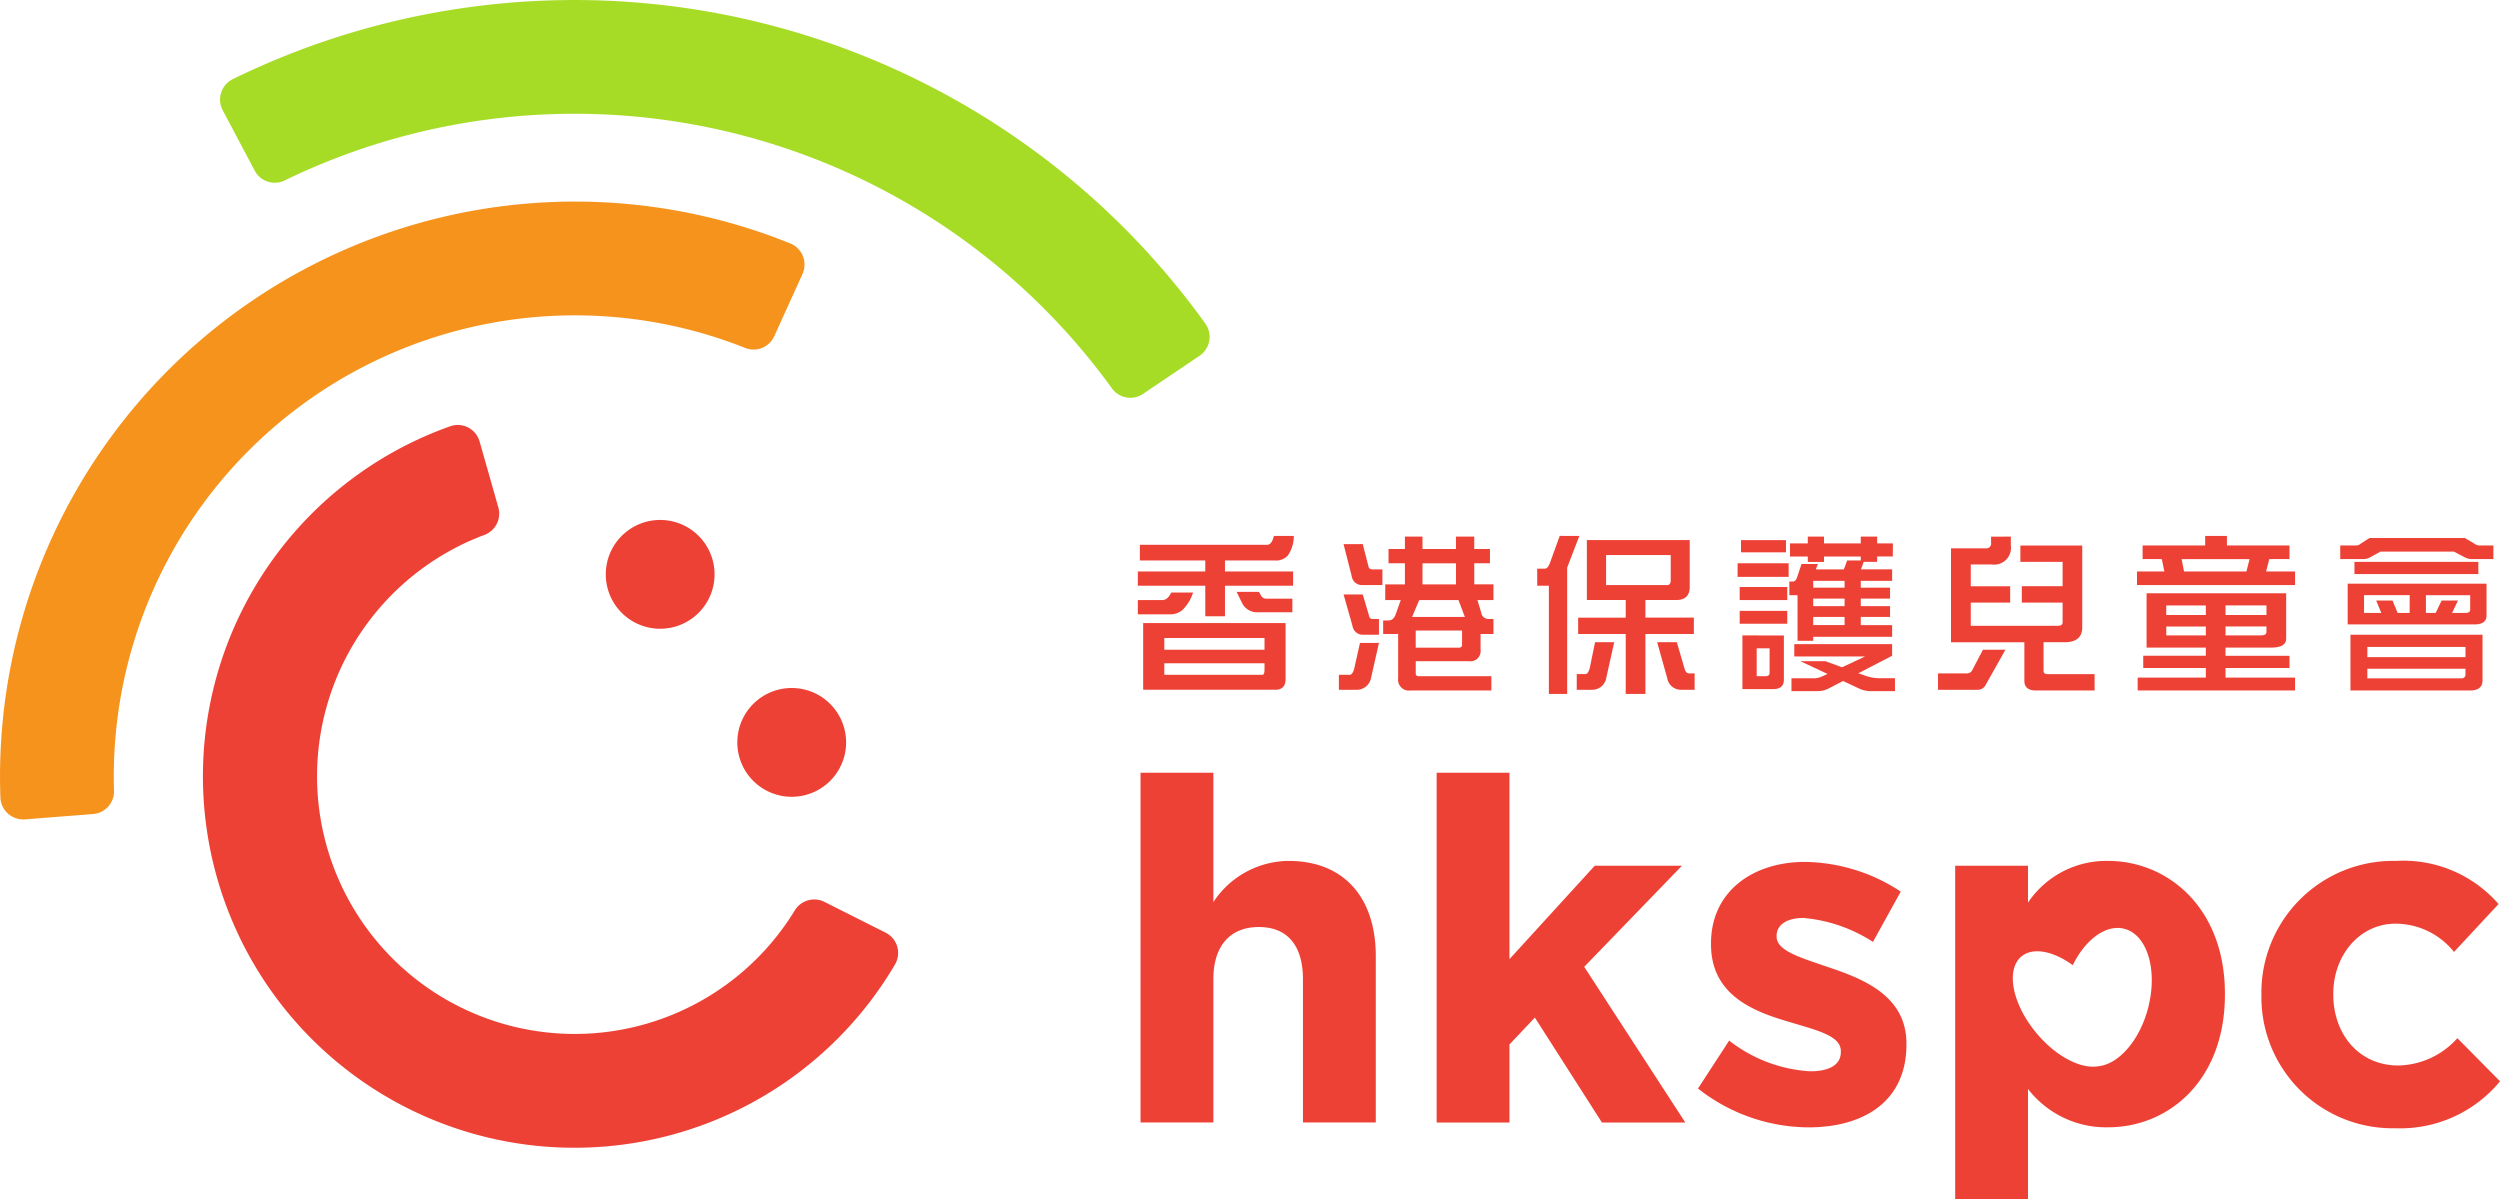 <svg xmlns="http://www.w3.org/2000/svg" xmlns:xlink="http://www.w3.org/1999/xlink" width="195.378" height="93.716" viewBox="0 0 195.378 93.716">
  <defs>
    <clipPath id="clip-path">
      <rect id="Rectangle_3" data-name="Rectangle 3" width="195.378" height="93.716" fill="none"/>
    </clipPath>
  </defs>
  <g id="Group_1" data-name="Group 1" clip-path="url(#clip-path)">
    <path id="Path_1" data-name="Path 1" d="M178.839,121.169h5.692v10.11a7.1,7.1,0,0,1,5.879-3.22c4.306,0,6.815,2.845,6.815,7.451V148.5h-5.692V137.307c0-2.7-1.273-4.081-3.445-4.081s-3.557,1.386-3.557,4.081V148.5h-5.692Z" transform="translate(-89.705 -60.778)" fill="#ee4136"/>
    <path id="Path_2" data-name="Path 2" d="M225.27,121.169h5.692v14.566l6.665-7.3h6.815l-7.639,7.9,7.9,12.168h-6.516l-5.242-8.2-1.984,2.1v6.1H225.27Z" transform="translate(-112.995 -60.778)" fill="#ee4136"/>
    <path id="Path_3" data-name="Path 3" d="M266.255,152.854l2.434-3.743a11.35,11.35,0,0,0,6.328,2.4c1.647,0,2.4-.6,2.4-1.5v-.074c0-1.236-1.947-1.648-4.156-2.322-2.809-.824-5.991-2.134-5.991-6.029v-.074c0-4.081,3.3-6.365,7.339-6.365a13.9,13.9,0,0,1,7.49,2.321l-2.172,3.931a11.9,11.9,0,0,0-5.43-1.872c-1.386,0-2.1.6-2.1,1.386v.074c0,1.123,1.909,1.648,4.081,2.4,2.808.937,6.066,2.284,6.066,5.953v.076c0,4.456-3.332,6.477-7.676,6.477a14.06,14.06,0,0,1-8.612-3.033" transform="translate(-133.553 -67.788)" fill="#ee4136"/>
    <path id="Path_4" data-name="Path 4" d="M354.594,145.515v-.075a10.3,10.3,0,0,1,10.522-10.447,9.867,9.867,0,0,1,8.013,3.37l-3.482,3.745a5.86,5.86,0,0,0-4.568-2.209c-2.845,0-4.867,2.509-4.867,5.467v.074c0,3.07,1.984,5.542,5.092,5.542a6.359,6.359,0,0,0,4.606-2.134l3.333,3.369a10.106,10.106,0,0,1-8.2,3.669,10.247,10.247,0,0,1-10.448-10.371" transform="translate(-177.863 -67.712)" fill="#ee4136"/>
    <path id="Path_5" data-name="Path 5" d="M190.6,84.033a2.673,2.673,0,0,1-.45,1.512,1.224,1.224,0,0,1-.994.409h-3.935v.858h5.325v1.117h-5.325v2.383h-1.539V87.928h-5.271V86.811h5.271v-.858H178.57V84.728h9.942q.367,0,.531-.695Zm-7.872,4.426a3.273,3.273,0,0,1-.858,1.39,1.488,1.488,0,0,1-.953.313h-2.506V89.045h1.92c.272,0,.5-.191.694-.586Zm7.231,2.383v4.371c0,.559-.272.844-.8.844H178.829V90.842Zm-1.648,1.171h-7.831v.913h7.831Zm0,2.451v-.476h-7.831v.9h7.667c.109,0,.163-.136.163-.423m-.436-6.06.177.313a.471.471,0,0,0,.464.218h1.974V90h-2.656a1.306,1.306,0,0,1-1.294-.763l-.409-.831Z" transform="translate(-89.488 -42.151)" fill="#ee4136"/>
    <path id="Path_6" data-name="Path 6" d="M213.072,92.45l-.613,2.71a1.136,1.136,0,0,1-1.185.953H209.94V94.942h.858c.123,0,.232-.136.327-.423l.463-2.069Zm-1.267-7.722.423,1.648c.027.218.136.327.313.327h.8v1.226h-1.539a.806.806,0,0,1-.858-.694l-.64-2.506Zm0,3.936.477,1.606c.027.218.136.313.313.313h.477V91.81H211.86a.806.806,0,0,1-.858-.695l-.695-2.451Zm9.942-2.438h-1.226v1.648h1.5V89.1h-1.253l.3.994a.575.575,0,0,0,.571.49h.382v1.171h-1.008v1.225a.8.8,0,0,1-.912.9h-4.154v.953c0,.15.082.218.272.218h5.639v1.117h-6.333a.845.845,0,0,1-.953-.953V91.742a1.259,1.259,0,0,1-.218.013H213.4V90.694h.422c.259,0,.45-.163.572-.518l.382-1.076h-1.213V87.875H215.1V86.227h-1.28V85.11h1.28v-.967h1.375v.967h2.615v-.967h1.43v.967h1.226Zm-1.962,4.195-.5-1.321h-3.065l-.558,1.321Zm-3.84,2.4h3.364c.163,0,.259-.068.259-.218V91.483h-3.623Zm3.146-6.591h-2.615v1.648h2.615Z" transform="translate(-105.305 -42.206)" fill="#ee4136"/>
    <path id="Path_7" data-name="Path 7" d="M244.333,84.033l-.953,2.479v9.873h-1.43V87.928h-.912V86.593h.585c.164,0,.286-.136.4-.422l.776-2.139Zm2.724,8.307-.613,2.751a1.114,1.114,0,0,1-1.144.967h-1.171V94.832h.694c.109,0,.218-.136.313-.422l.423-2.07Zm5.9-7.98v3.663q0,1.022-1.062,1.021h-2.4v1.376h3.786V91.7h-3.786v4.684h-1.538V91.7h-3.719V90.421h3.719V89.044h-3.038V84.36Zm-1.484,3.131V85.531h-5.052v2.342h4.78c.177,0,.273-.123.273-.382m.477,4.848.6,2.056c.068.259.19.382.354.382h.436v1.28h-1.022a1.083,1.083,0,0,1-1.117-.9l-.789-2.819Z" transform="translate(-120.904 -42.151)" fill="#ee4136"/>
    <path id="Path_8" data-name="Path 8" d="M276.451,87.289h-3.99V86.227h3.99Zm-.109,1.811h-3.718V88.079h3.718Zm0,1.852h-3.718V89.944h3.718Zm-.1-5.583h-3.514v-.953h3.514Zm-.163,6.5v3.459q0,.736-.858.736h-2.383V91.864Zm-1.117,2.929V92.872h-1.008v2.179h.681c.218,0,.327-.081.327-.258m9.629-9.1h-1.226v.423H282.32l-.218.585h2.438v.9h-2.452v.531h2.288v.858h-2.288v.586h2.288v.844h-2.288v.639h2.452v.913h-6.169v.313h-1.226V88.719h-.64V87.656h.273c.136,0,.245-.1.326-.313l.354-1.062h1.28l-.164.422h2.192l.259-.695h1.062V85.7h-2.873v.423h-1.267V85.7h-1.39V84.674h1.39v-.531h1.267v.531h2.873v-.531h1.28v.531H284.6Zm-.054,6.85v.912L281.9,94.82l.558.2a3.494,3.494,0,0,0,1.24.19h1.062v1.008h-1.866a2.092,2.092,0,0,1-.912-.191l-1.28-.6L279.6,96a1.885,1.885,0,0,1-.913.218h-2.016V95.215h1.648a1.583,1.583,0,0,0,.694-.123l.477-.218-2.125-.994h1.961l1.294.476,1.8-.844h-5.529v-.967ZM280.822,87.6h-2.451v.531h2.451Zm0,1.389h-2.451v.586h2.451Zm0,1.43h-2.451v.639h2.451Z" transform="translate(-136.666 -42.206)" fill="#ee4136"/>
    <path id="Path_9" data-name="Path 9" d="M309.156,92.981l-1.539,2.738a.687.687,0,0,1-.64.395h-3.091v-1.28h2.288a.467.467,0,0,0,.409-.3l.817-1.553Zm.422-8.838v.695a1.314,1.314,0,0,1-1.484,1.484h-1.648v1.7h3.078V89.3h-3.078v1.811h6.81c.245,0,.367-.082.367-.273V89.3h-3.187v-1.28h3.187V86.118h-3.3v-1.28h4.835v6.387c0,.79-.464,1.172-1.376,1.172h-1.648v2.233c0,.177.1.259.313.259h3.677v1.28h-4.576c-.613,0-.913-.259-.913-.749V92.4h-5.734v-7.34h2.71a.379.379,0,0,0,.422-.436v-.477Z" transform="translate(-152.428 -42.206)" fill="#ee4136"/>
    <path id="Path_10" data-name="Path 10" d="M342.117,84.033v.749h4.889v1.062h-1.579l-.246.967h2.261v1.063H335.09V86.811h2.138l-.2-.967h-1.5V84.782h4.889v-.749Zm4.63,4.481v3.555c0,.463-.395.694-1.171.694h-3.568v.64h5v.953h-5v.749h5.434v1.007h-12.3V95.105h5.325v-.749h-4.89V93.4h4.89v-.64h-4.63V88.514Zm-6.278.953h-3.092v.749h3.092Zm0,1.647h-3.092v.695h3.092Zm3.172-4.3.246-.967h-5.311l.19.967Zm-1.633,3.4h3.2v-.749h-3.2Zm3.2,1.321v-.423h-3.2v.695h2.764c.286,0,.436-.082.436-.272" transform="translate(-168.08 -42.151)" fill="#ee4136"/>
    <path id="Path_11" data-name="Path 11" d="M376.688,84.362l.75.436a.641.641,0,0,0,.422.149h1.063V86.01h-1.593a1.279,1.279,0,0,1-.64-.136l-.857-.45H370.1l-.817.45a1.117,1.117,0,0,1-.573.136h-1.756V84.947h1.225a.548.548,0,0,0,.382-.149l.681-.436Zm1.7,3.568v2.492c0,.463-.326.694-.953.694h-9.9V87.93Zm-.313,3.99v3.568c0,.518-.327.79-.966.79h-9.356V91.92Zm-.327-4.739h-9.683v-.954h9.683Zm-5.365,1.648h-3.568v1.389h1.349l-.4-.967h1.28l.394.967h.94Zm4.358,4.044h-7.667v.8h7.667Zm0,2.125v-.422h-7.668v.75h7.341a.289.289,0,0,0,.327-.327m.368-5.052V88.829h-3.459v1.389h.762l.463-.967h1.28l-.463.967h1.049c.245,0,.368-.082.368-.273" transform="translate(-184.062 -42.316)" fill="#ee4136"/>
    <path id="Path_12" data-name="Path 12" d="M60.924,123.119a29.026,29.026,0,0,1-9.729-56.388,1.773,1.773,0,0,1,2.284,1.2l1.466,5.157a1.776,1.776,0,0,1-1.111,2.145A20.139,20.139,0,1,0,78.1,104.584a1.784,1.784,0,0,1,2.325-.681l4.78,2.406a1.773,1.773,0,0,1,.746,2.472,29.049,29.049,0,0,1-25.026,14.339" transform="translate(-15.996 -33.422)" fill="#ee4136"/>
    <path id="Path_13" data-name="Path 13" d="M1.952,79.887a1.784,1.784,0,0,1-1.92-1.712,44.931,44.931,0,0,1,61.726-43.3,1.786,1.786,0,0,1,.959,2.392l-2.21,4.862a1.769,1.769,0,0,1-2.263.917A36.039,36.039,0,0,0,8.91,77.647a1.772,1.772,0,0,1-1.634,1.822Z" transform="translate(0 -15.852)" fill="#f6931d"/>
    <path id="Path_14" data-name="Path 14" d="M106.638,30.783a1.769,1.769,0,0,1-2.423-.421A51.836,51.836,0,0,0,39.547,14.105a1.769,1.769,0,0,1-2.335-.77l-2.5-4.718a1.786,1.786,0,0,1,.8-2.438,60.725,60.725,0,0,1,75.989,19.1,1.786,1.786,0,0,1-.444,2.525Z" transform="translate(-17.308 0)" fill="#a7dc26"/>
    <path id="Path_15" data-name="Path 15" d="M101.859,89.13a4.251,4.251,0,1,0-5.967-.727,4.25,4.25,0,0,0,5.967.727" transform="translate(-47.646 -40.896)" fill="#ee4136"/>
    <path id="Path_16" data-name="Path 16" d="M122.485,115.481a4.251,4.251,0,1,0-5.967-.727,4.25,4.25,0,0,0,5.967.727" transform="translate(-57.992 -54.114)" fill="#ee4136"/>
    <path id="Path_17" data-name="Path 17" d="M318.522,134.993a7.372,7.372,0,0,0-6.253,3.258v-2.883h-5.692v26.06h5.692v-8.611a7.71,7.71,0,0,0,6.253,2.995c4.755,0,9.136-3.669,9.136-10.372v-.074c0-6.7-4.456-10.372-9.136-10.372m3.179,11.318c-.636,2.651-2.343,4.609-4,4.736-1.424.22-3.481-.917-5-2.882-1.8-2.33-2.152-4.935-.79-5.818.933-.6,2.428-.244,3.856.792.958-1.942,2.509-3.152,3.923-2.866,1.821.367,2.72,3.071,2.008,6.038" transform="translate(-153.778 -67.712)" fill="#ee4136"/>
  </g>
</svg>
